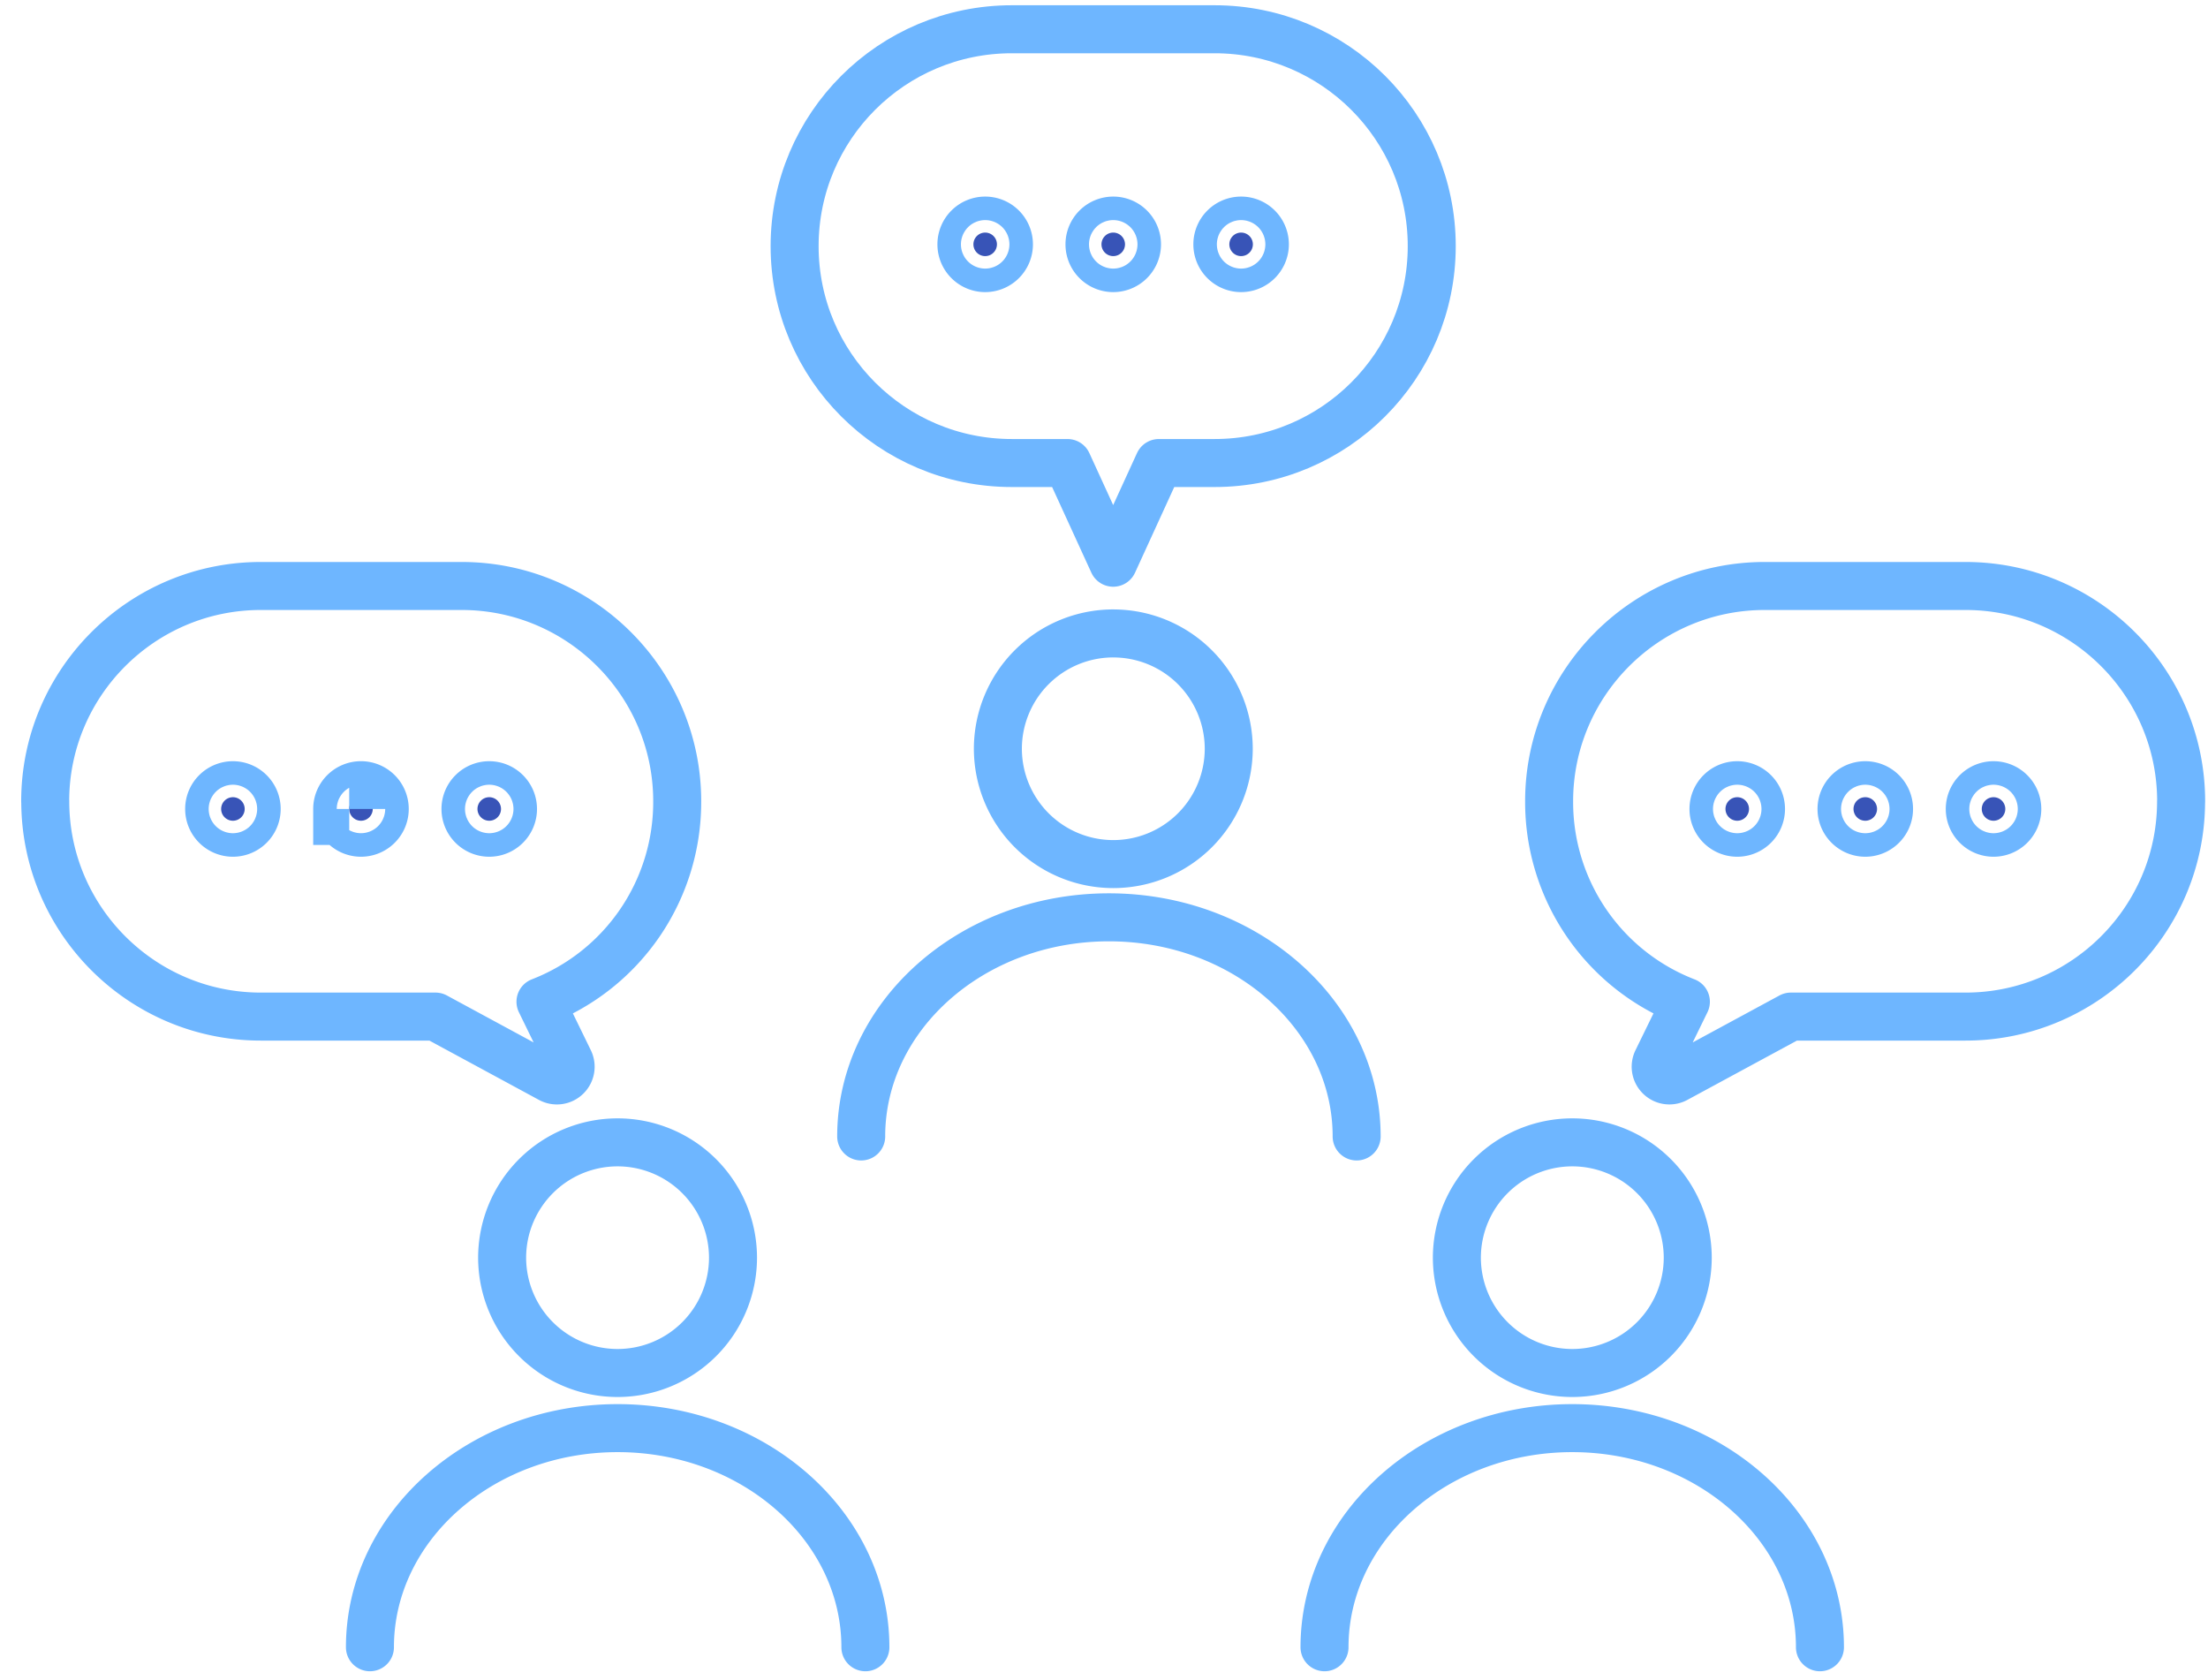 <svg xmlns="http://www.w3.org/2000/svg" width="92" height="70" fill="none"><path stroke="#6EB6FF" stroke-linecap="round" stroke-linejoin="round" stroke-width="2" d="M46.388 26.39a4.81 4.81 0 0 0-4.81 4.805A4.81 4.81 0 0 0 46.388 36a4.81 4.81 0 0 0 4.81-4.805 4.81 4.81 0 0 0-4.81-4.804m10.139 20.957c0-5.035-4.63-9.13-10.322-9.13-5.693 0-10.322 4.095-10.322 9.13m-10.151.246a4.81 4.81 0 0 0-4.81 4.804 4.81 4.81 0 0 0 4.81 4.805 4.81 4.81 0 0 0 4.81-4.805 4.81 4.81 0 0 0-4.81-4.804m10.326 21.035c0-5.035-4.63-9.129-10.322-9.129s-10.322 4.094-10.322 9.129m50.099-21.035a4.81 4.81 0 0 0-4.81 4.804 4.81 4.81 0 0 0 4.81 4.805 4.81 4.81 0 0 0 4.81-4.805 4.81 4.81 0 0 0-4.81-4.804m10.318 21.035c0-5.035-4.63-9.129-10.322-9.129s-10.321 4.094-10.321 9.129M1.883 33.384c0-4.946 4.028-8.97 8.98-8.97h8.374c4.952 0 8.98 4.024 8.98 8.97a8.92 8.92 0 0 1-5.697 8.351l1.198 2.456a.57.57 0 0 1-.118.664.57.57 0 0 1-.669.09l-4.786-2.591h-7.279c-4.951 0-8.98-4.024-8.98-8.97z"/><path fill="#3854B7" stroke="#6EB6FF" stroke-width="3" d="M9.215 33.704a.49.49 0 1 1 .98 0 .49.49 0 1 1-.98 0Zm5.335 0a.49.49 0 1 1 .981 0 .49.49 0 1 1-.98 0Zm5.345 0a.49.49 0 1 1 .98 0 .49.49 0 1 1-.98 0Z"/><path stroke="#6EB6FF" stroke-linecap="round" stroke-linejoin="round" stroke-width="2" d="M90.881 33.384c0-4.946-4.028-8.97-8.98-8.97h-8.374c-4.952 0-8.98 4.024-8.98 8.97a8.92 8.92 0 0 0 5.698 8.351l-1.2 2.456a.57.57 0 0 0 .119.664.57.57 0 0 0 .668.09l4.787-2.591h7.279c4.951 0 8.98-4.024 8.98-8.97z"/><path fill="#3854B7" stroke="#6EB6FF" stroke-width="3" d="M71.895 33.704a.49.49 0 1 1 .98 0 .49.49 0 1 1-.98 0Zm5.335 0a.49.49 0 1 1 .98 0 .49.49 0 1 1-.98 0Zm5.344 0a.49.49 0 1 1 .98 0 .49.49 0 1 1-.98 0ZM40.559 10.18a.49.49 0 1 1 .98 0 .49.49 0 1 1-.98 0Zm5.336 0a.49.49 0 1 1 .98 0 .49.49 0 1 1-.98 0Zm5.328 0a.49.49 0 1 1 .98 0 .49.49 0 1 1-.98 0Z"/><path stroke="#6EB6FF" stroke-linecap="round" stroke-linejoin="round" stroke-width="2" d="M59.656 10.254c0 4.992-4.051 9.037-9.047 9.037h-2.324l-1.902 4.154-1.903-4.154h-2.324c-4.995 0-9.047-4.045-9.047-9.035 0-4.992 4.052-9.037 9.047-9.037h8.453c4.996 0 9.047 4.045 9.047 9.035"/></svg>